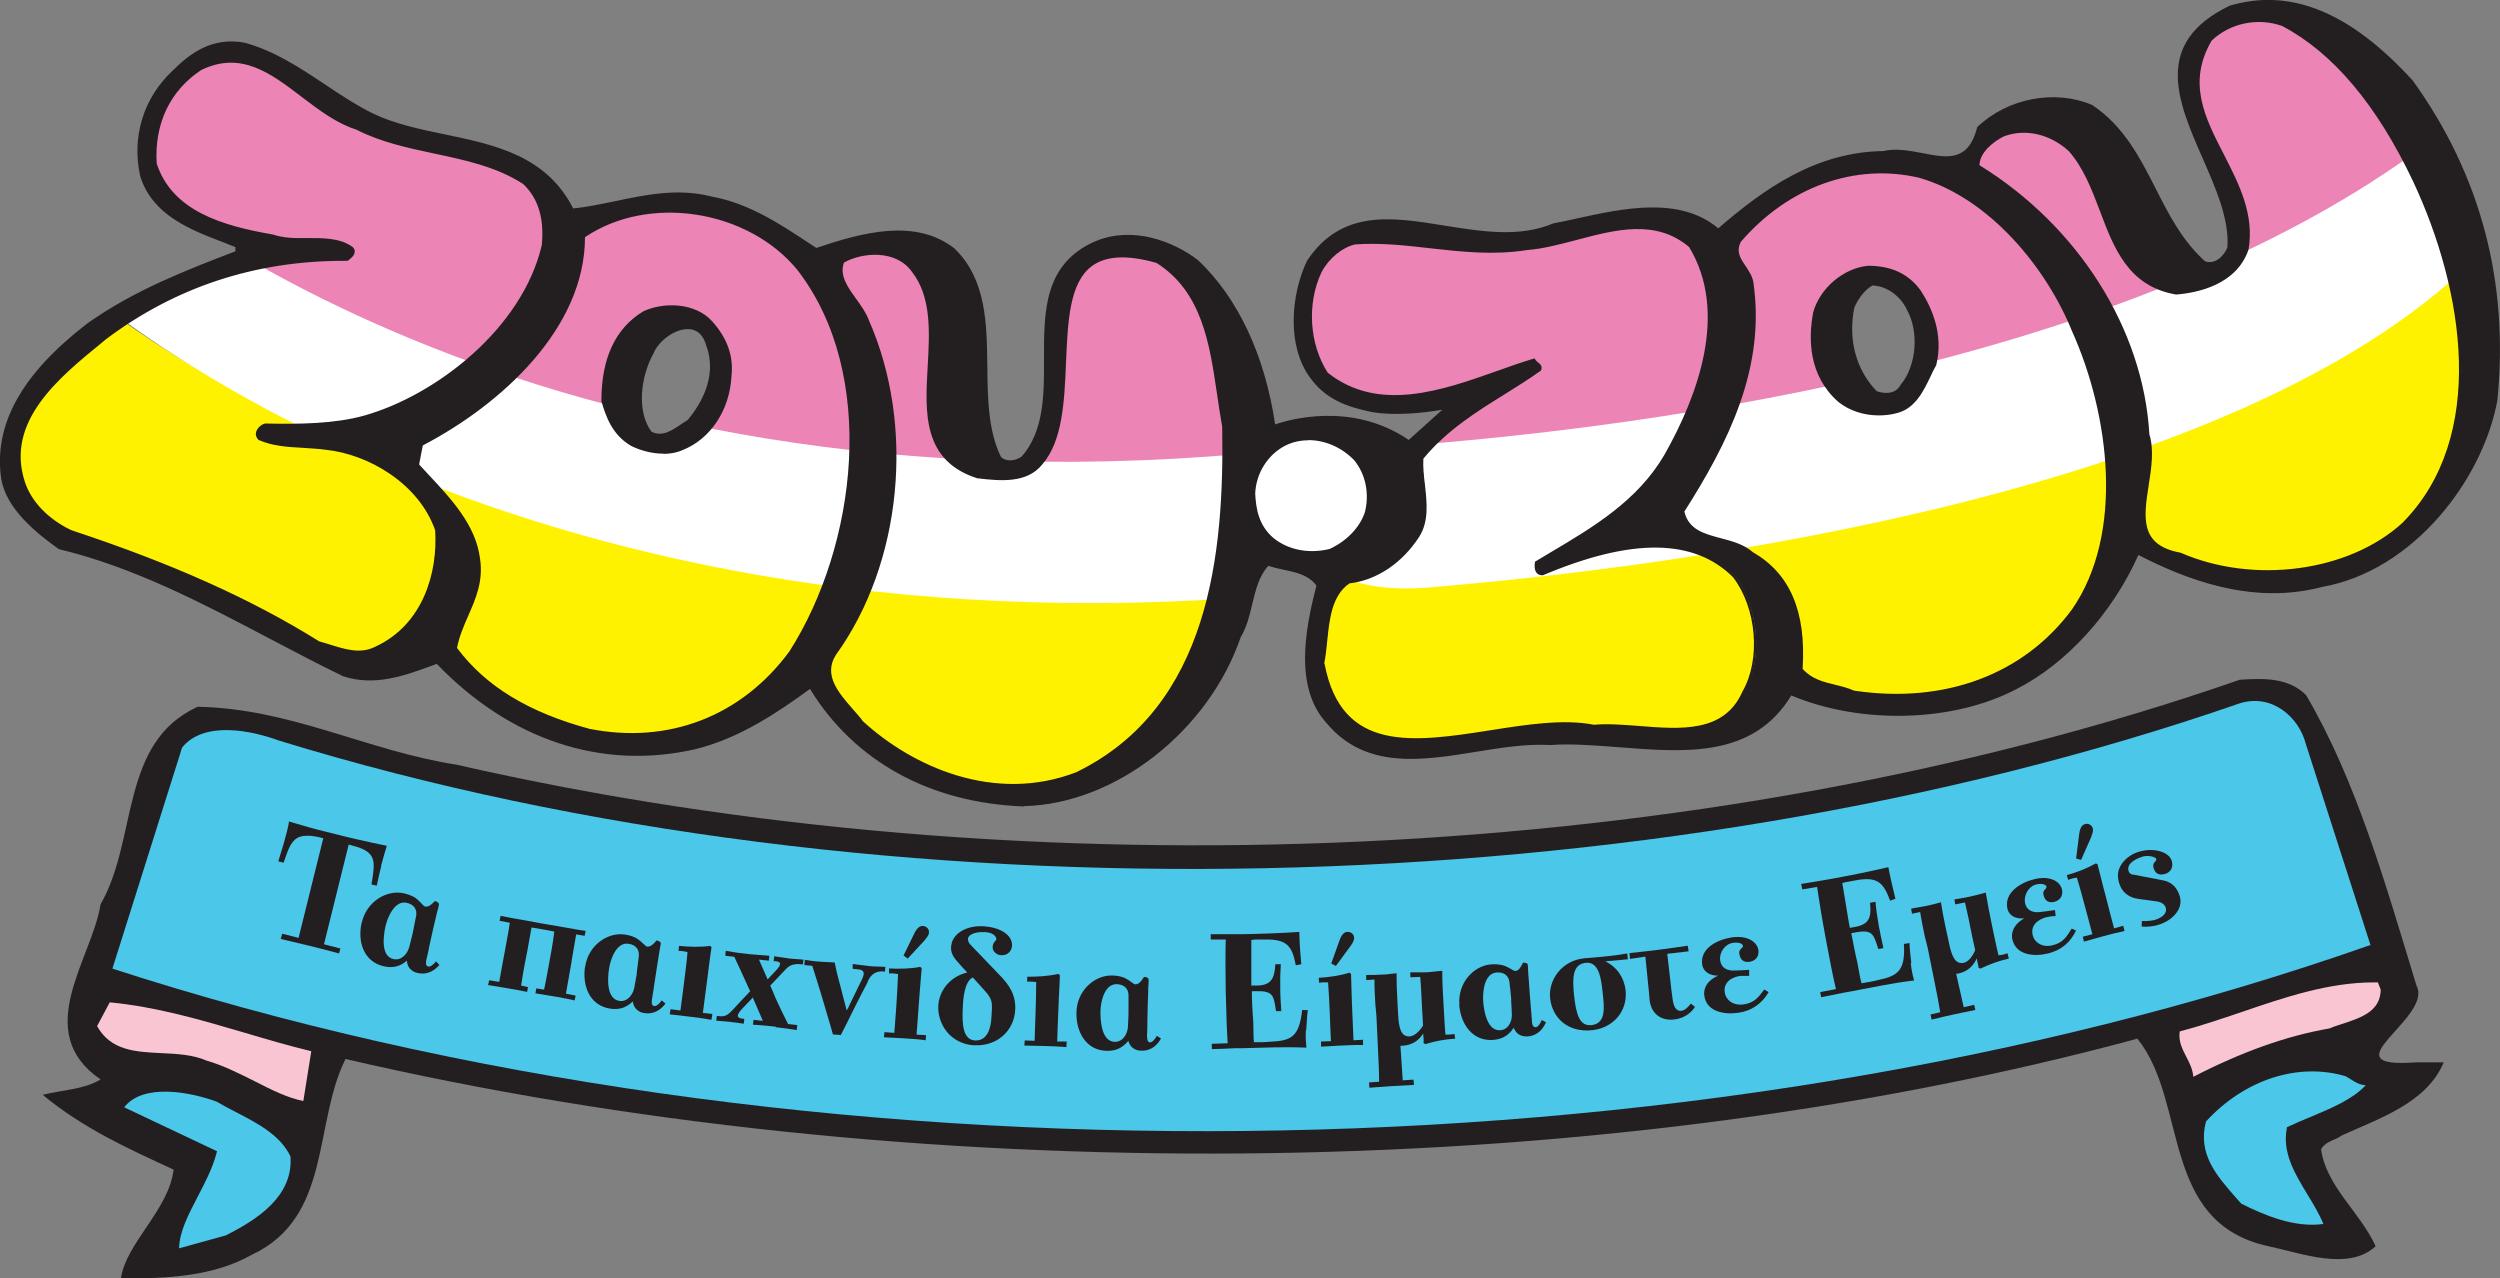 <?xml version="1.0" encoding="UTF-8"?>
<svg id="Layer_2" data-name="Layer 2" xmlns="http://www.w3.org/2000/svg" xmlns:xlink="http://www.w3.org/1999/xlink" viewBox="0 0 141.67 72.45">
  <rect x="0" y="0" width="141.67" height="72.45" fill="#808080" stroke="none"/>
  <defs>
    <style>
      .cls-1 {
        fill: #4ac7e9;
      }

      .cls-2 {
        fill: #fff;
      }

      .cls-3 {
        fill: #f9c5d3;
      }

      .cls-4 {
        fill: #ec84b5;
      }

      .cls-5 {
        clip-path: url(#clippath-1);
      }

      .cls-6 {
        clip-path: url(#clippath);
      }

      .cls-7 {
        fill: none;
      }

      .cls-8 {
        fill: #fff200;
      }

      .cls-9 {
        fill: #231f20;
      }
    </style>
    <clipPath id="clippath">
      <path class="cls-7" d="M129.39,1.42c-1.39-.49-3.01-.18-4.09,.86-2.57,4.36,2.83,7.47,2.07,11.88-.58,1.71-2.38,2.34-4,2.47-4.18-.72-3.74-5.54-6.03-8.1-1.04-.95-2.48-1.35-3.78-.85-.63,.32-1.44,.94-1.44,1.75,5.35,3.29,9.27,8.95,9.63,15.21,.77,2.48-1.89,6.12,1.85,6.79,3.91,1.71,9.4,1.26,12.64-1.71,5.08-5.13,3.28-13.77,.63-19.44-1.58-3.33-3.96-7.02-7.47-8.86h-.01ZM11.36,3.9c-1.85,1.21-2.7,3.2-2.57,5.4,.95,2.88,4.1,3.65,6.66,4.1,1.39,.49,3.24-.18,4.46,.67,.27,.22-.05,.49-.23,.63-5.22-.04-9.77,1.49-13.73,4.46C3.48,21.18,.15,23.75,1.32,27.35c.4,1.26,1.53,2.25,2.7,2.79,4.9,1.62,9.63,3.55,14.04,6.3,1.03,.27,2.16,.85,3.24,.31,2.65-1.21,3.65-4.05,3.46-6.71-.9-2.61-3.69-4.36-6.25-4.63-1.31-.18-2.65-.05-3.78-.54-.32-.27,0-.68,.31-.77,1.8,.05,3.87,.05,5.62-.45,4.32-1.22,9.04-5.13,10.12-9.72,.13-1.35-.09-2.61-1.08-3.55-2.83-1.85-6.52-1.58-9.5-3.11-3.06-.95-5.27-5.13-8.86-3.38h.02Zm97.43,6.08c-3.87-.9-7.61,.68-10.17,3.65-.54,.99,.54,1.53,.67,2.38,.72,4.9-1.48,9.13-3.91,12.96,.4,1.85,2.7,1.31,3.91,2.38,2.43,1.4,2.97,3.91,2.79,6.57,.81,.94,2.02,.86,3.01,1.3,4.82,.72,9.5-.67,12.42-4.63,3.11-4.46,2.07-11.29,0-15.88-1.48-3.69-4.77-7.61-8.73-8.73h.01Zm-75.69,3.42c.04,5.22-4.86,9.54-9.18,11.79l-.23,1.17c1.48,1.62,3.19,3.19,3.46,5.31,.32,2.03-.99,3.33-1.3,5.09,1.89,2.56,4.73,3.87,7.56,4.63,4.54,.9,8.73-.76,11.43-4.41,3.83-5.99,5.09-15.75,.45-21.74-2.88-3.51-8.64-4.27-12.19-1.84Zm53.46,.67c-3.37,.54-6.48-.54-9.72-.31-.81,.18-1.58,.85-1.98,1.62-.85,1.8-.72,4.14,.36,5.81,3.55,2.83,8.14,.32,11.75-.77,.13,.22,.45,.27,.32,.54-2.25,1.58-4.77,2.7-6.66,4.99-.09,1.49,.58,3.11-.23,4.41-.9,1.4-2.29,2.43-3.91,2.61-1.4,.94-1.17,3.01-1.49,4.63,1.44,7.69,10.12,2.52,15.35,3.55,2.83-.27,7.07,1.35,8.5-1.94,1.12-1.94,.76-4.86-.54-6.57-2.92-2.93-7.7-1.49-10.89-.14-.32,0-.36-.36-.32-.63,2.61-1.57,5.62-3.15,7.34-6.07,1.89-3.33,3.69-8.1,1.39-11.88-2.75-2.34-6.26-.09-9.27,.13v.02Zm-38.79,.76c-.45,1.21,.99,2.2,1.4,3.33,2.61,5.9,1.89,13.72-1.85,18.9-.94,1.49,.67,2.75,1.53,3.87,3.24,2.97,7.87,4.59,12.19,2.92,7.47-3.64,8.46-12.01,8.33-19.66-.63-3.38-.59-7.34-3.78-9.36-7.92-2.25-3.56,7.96-6.57,11.43-.85,1.08-2.39,.9-3.6,.77-5.26-1.67-.99-8.24-3.64-11.66-.9-1.3-2.88-1.21-4-.54h-.01Zm25.06,10.35c-1.08,.54-1.71,1.66-1.75,2.79,.04,1.04,.27,1.94,1.08,2.61,.9,.72,2.11,.9,3.24,.63,.9-.4,1.76-1.17,2.07-2.16,.27-1.08,.04-2.21-.63-3.02-1.04-1.08-2.7-1.53-4.01-.85Z"/>
    </clipPath>
    <clipPath id="clippath-1">
      <path class="cls-7" d="M108.78,16.54c.76,1.17,1.21,2.61,.85,4.09-.54,.99-.95,2.43-2.25,2.7-1.12,.27-2.29,.04-3.15-.63-1.44-1.26-1.75-3.1-1.4-5,.36-1.3,1.67-2.43,3.02-2.56,1.17,0,2.2,.36,2.93,1.39h0Zm-68.49,1.72c.77,.85,1.22,1.84,1.08,3.06-.09,1.67-.99,3.42-2.7,4.1-.9,.4-2.07,.18-2.88-.22-.99-.59-1.35-1.53-1.62-2.48,0-1.98,.54-3.92,2.34-5,1.17-.54,2.88-.45,3.78,.54ZM129.39,1.42c-1.39-.49-3.01-.18-4.09,.86-2.57,4.36,2.83,7.47,2.07,11.88-.58,1.71-2.38,2.34-4,2.47-4.18-.72-3.74-5.54-6.03-8.1-1.04-.95-2.48-1.35-3.78-.85-.63,.32-1.44,.94-1.44,1.75,5.35,3.29,9.27,8.95,9.63,15.21,.77,2.48-1.89,6.12,1.85,6.79,3.91,1.71,9.4,1.26,12.64-1.71,5.08-5.13,3.28-13.77,.63-19.44-1.58-3.33-3.96-7.02-7.47-8.86h-.01ZM11.36,3.9c-1.85,1.21-2.7,3.2-2.57,5.4,.95,2.88,4.1,3.65,6.66,4.1,1.39,.49,3.24-.18,4.46,.67,.27,.22-.05,.49-.23,.63-5.22-.04-9.77,1.49-13.73,4.46C3.48,21.18,.15,23.75,1.32,27.35c.4,1.26,1.53,2.25,2.7,2.79,4.9,1.62,9.63,3.55,14.04,6.3,1.03,.27,2.16,.85,3.24,.31,2.65-1.21,3.65-4.05,3.46-6.71-.9-2.61-3.69-4.36-6.25-4.63-1.31-.18-2.65-.05-3.78-.54-.32-.27,0-.68,.31-.77,1.8,.05,3.87,.05,5.62-.45,4.32-1.22,9.04-5.13,10.12-9.72,.13-1.35-.09-2.61-1.08-3.55-2.83-1.85-6.52-1.58-9.5-3.11-3.06-.95-5.27-5.13-8.86-3.38h.02Zm97.43,6.08c-3.87-.9-7.61,.68-10.17,3.65-.54,.99,.54,1.53,.67,2.38,.72,4.9-1.48,9.13-3.91,12.96,.4,1.85,2.7,1.31,3.91,2.38,2.43,1.4,2.97,3.91,2.79,6.57,.81,.94,2.02,.86,3.01,1.3,4.82,.72,9.5-.67,12.42-4.63,3.11-4.46,2.07-11.29,0-15.88-1.48-3.69-4.77-7.61-8.73-8.73h.01Zm-75.69,3.42c.04,5.22-4.86,9.54-9.18,11.79l-.23,1.17c1.48,1.62,3.19,3.19,3.46,5.31,.32,2.03-.99,3.33-1.3,5.09,1.89,2.56,4.73,3.87,7.56,4.63,4.54,.9,8.73-.76,11.43-4.41,3.83-5.99,5.09-15.75,.45-21.74-2.88-3.51-8.64-4.27-12.19-1.84Zm53.46,.67c-3.37,.54-6.48-.54-9.72-.31-.81,.18-1.58,.85-1.98,1.62-.85,1.8-.72,4.14,.36,5.81,3.55,2.83,8.14,.32,11.75-.77,.13,.22,.45,.27,.32,.54-2.25,1.58-4.77,2.7-6.66,4.99-.09,1.49,.58,3.11-.23,4.41-.9,1.4-2.29,2.43-3.91,2.61-1.4,.94-1.17,3.01-1.49,4.63,1.44,7.69,10.12,2.52,15.35,3.55,2.83-.27,7.07,1.35,8.5-1.94,1.12-1.94,.76-4.86-.54-6.57-2.92-2.93-7.7-1.49-10.89-.14-.32,0-.36-.36-.32-.63,2.61-1.57,5.62-3.15,7.34-6.07,1.89-3.33,3.69-8.1,1.39-11.88-2.75-2.34-6.26-.09-9.27,.13v.02Zm-38.79,.76c-.45,1.21,.99,2.2,1.4,3.33,2.61,5.9,1.89,13.72-1.85,18.9-.94,1.49,.67,2.75,1.53,3.87,3.24,2.97,7.87,4.59,12.19,2.92,7.47-3.64,8.46-12.01,8.33-19.66-.63-3.38-.59-7.34-3.78-9.36-7.92-2.25-3.56,7.96-6.57,11.43-.85,1.08-2.39,.9-3.6,.77-5.26-1.67-.99-8.24-3.64-11.66-.9-1.3-2.88-1.21-4-.54h-.01Zm25.06,10.35c-1.08,.54-1.71,1.66-1.75,2.79,.04,1.04,.27,1.94,1.08,2.61,.9,.72,2.11,.9,3.24,.63,.9-.4,1.76-1.17,2.07-2.16,.27-1.08,.04-2.21-.63-3.02-1.04-1.08-2.7-1.53-4.01-.85Z"/>
    </clipPath>
  </defs>
  <g id="Layer_1-2" data-name="Layer 1">
    <g class="cls-6">
      <path class="cls-8" d="M139.94,14.6c-20.4,18.6-69.3,17.7-69.3,17.7C26.84,36.2,4.64,16.4,4.64,16.4L-4.96,27.5s20.1,14.1,60.3,20.4c0,0,71.4,.6,87.9-21.9l-3.3-11.4Z"/>
    </g>
    <g class="cls-5">
      <g>
        <path class="cls-2" d="M139.94-1.26c-22.2,19.2-69.3,19.5-69.3,19.5C26.84,22.14,4.64,.54,4.64,.54l-.7,15.17s22.67,21.19,66.29,18.17c0,0,.89-2.31,2.97-2.4,1.72-.07,2.29,2.17,7.52,1.83,15.08-1.23,45.97-5.41,59.33-18.46l-.1-16.12h0Z"/>
        <path class="cls-4" d="M139.94-9.4C117.74,9.8,70.64,10.1,70.64,10.1,26.84,14,4.64-7.6,4.64-7.6V8S26.84,29.6,70.64,25.7c0,0,1.34-1.79,3.42-1.88,1.72-.07,3.88,1.58,6.66,1.35,15.08-1.23,43.44-5.33,59.22-18.97V-9.4Z"/>
      </g>
    </g>
    <g>
      <g>
        <path class="cls-9" d="M108.78,16.54c.76,1.17,1.21,2.61,.85,4.09-.54,.99-.95,2.43-2.25,2.7-1.12,.27-2.29,.04-3.15-.63-1.44-1.26-1.75-3.1-1.4-5,.36-1.3,1.67-2.43,3.02-2.56,1.17,0,2.2,.36,2.93,1.39h0Zm-2.7-.44c-.5,.27-.86,.81-1.08,1.3-.36,1.8,.05,3.55,1.31,4.86,.49,.18,1.17,.18,1.48-.4,.95-1.12,1.04-3.11,.36-4.32-.36-.81-1.21-1.44-2.07-1.44Z"/>
        <path class="cls-9" d="M106.46,23.54c-.84,0-1.65-.26-2.28-.76-1.7-1.49-1.71-3.58-1.43-5.08,.38-1.37,1.71-2.5,3.1-2.64h0c1.35,0,2.33,.47,3.01,1.43h0c.62,.96,1.28,2.46,.87,4.17v.02c-.11,.19-.21,.39-.31,.61-.43,.9-.91,1.91-2.01,2.14-.31,.08-.63,.11-.95,.11Zm-.6-8.3c-1.29,.13-2.58,1.23-2.93,2.5-.27,1.45-.26,3.48,1.37,4.9,.82,.65,1.96,.87,3.07,.61,1.01-.21,1.46-1.14,1.89-2.04,.1-.21,.2-.41,.3-.6,.4-1.64-.24-3.09-.84-4.01-.63-.91-1.57-1.35-2.85-1.35h-.01Zm1.03,7.2c-.21,0-.42-.04-.61-.11l-.03-.02c-1.24-1.28-1.71-3.04-1.33-4.94,.17-.39,.54-1.05,1.13-1.37h.04c.86-.01,1.77,.62,2.15,1.48,.72,1.29,.55,3.32-.37,4.42-.21,.4-.59,.54-.98,.54Zm-.53-.27c.47,.17,1.07,.16,1.35-.37,.89-1.06,1.05-2.99,.36-4.23-.36-.8-1.18-1.38-1.97-1.39-.53,.3-.87,.91-1.02,1.25-.36,1.82,.09,3.51,1.27,4.74h.01Z"/>
      </g>
      <g>
        <path class="cls-9" d="M40.29,18.26c.77,.85,1.22,1.84,1.08,3.06-.09,1.67-.99,3.42-2.7,4.1-.9,.4-2.07,.18-2.88-.22-.99-.59-1.35-1.53-1.62-2.48,0-1.98,.54-3.92,2.34-5,1.17-.54,2.88-.45,3.78,.54Zm-3.33,1.75c-.67,1.21-1.04,3.29-.09,4.55,.81,.4,1.48-.27,2.16-.67,.99-1.17,1.66-2.75,1.08-4.32-.49-1.85-2.65-.77-3.15,.45h0Z"/>
        <path class="cls-9" d="M37.6,25.71c-.68,0-1.36-.2-1.85-.45-1.05-.62-1.41-1.63-1.67-2.53v-.02c0-2.42,.8-4.12,2.38-5.07,1.18-.55,2.95-.48,3.89,.56h0c.87,.97,1.23,1.99,1.1,3.13-.1,1.91-1.19,3.55-2.76,4.17-.35,.16-.73,.22-1.11,.22h.02Zm-3.34-3.03c.25,.86,.6,1.83,1.58,2.41,.71,.36,1.88,.63,2.8,.22,1.83-.72,2.57-2.62,2.65-4.02,.12-1.09-.22-2.07-1.06-2.99h0c-.89-.98-2.57-1.03-3.67-.52-1.51,.91-2.29,2.56-2.29,4.9h-.01Zm3.12,2.07c-.18,0-.36-.04-.54-.13l-.03-.03c-.93-1.24-.65-3.31,.08-4.64,.33-.8,1.31-1.49,2.11-1.49h.08c.55,.03,.96,.41,1.13,1.05,.7,1.87-.39,3.56-1.1,4.4l-.02,.02c-.12,.08-.25,.16-.38,.24-.4,.27-.84,.57-1.33,.57h0Zm-.45-.28c.6,.29,1.12-.06,1.67-.43,.12-.08,.25-.17,.37-.24,.68-.81,1.72-2.43,1.05-4.22-.16-.58-.49-.9-.97-.93h-.08c-.73,0-1.63,.64-1.94,1.38h0c-.71,1.28-.98,3.26-.11,4.44h.01Z"/>
      </g>
      <g>
        <path class="cls-9" d="M79.83,25.07l2.18-1.97c-2.95,.55-4.46,.15-4.46,.15-1.21-.27-2.39-.68-3.24-1.84-1.35-1.8-1.08-4.68-.18-6.57,3.28-4.9,9.27-.09,13.9-2.07,2.84-.54,6.8-1.89,9.31,.32,2.75-2.38,5.67-4.37,9.36-4.41,2.07-.5,4.59,1.71,5.4-1.39,1.67-1.58,4.27-2.12,6.39-1.21,3.29,2.2,3.51,6.3,6.39,8.86,.67,.23,1.22-.36,1.4-.85,.36-4.54-6.57-10.44,.09-13.63,4.1-1.21,7.51,1.21,10.26,4.23,3.69,5.13,5.45,11.25,4.77,18.05-.86,4.68-4.95,9.63-9.86,10.49-3.74,.99-7.38-.27-10.44-1.85-1.35,3.06-3.83,6.08-6.93,7.65-3.69,1.94-8.96,1.94-12.74,.31-2.88,4.86-8.96,2.52-13.63,2.84-4.14-.27-9.4,2.61-12.6-1.21-1.85-2.03-1.17-5.36-.54-7.74-.63-.95-1.89-.86-2.83-1.21-1.04,1.08-.86,2.83-1.62,4.09-1.71,5-6.75,9.41-12.19,9.54-4.91-.18-9.45-2.29-12.11-6.7-2.02,1.49-4.14,2.88-6.57,3.46-5.53,1.26-10.71-.81-14.58-4.86-1.62,.59-3.42,1.35-5.31,.72-5.26-2.56-10.31-5.8-16.07-7.2-1.35-.95-2.97-2.3-3.24-3.91-.54-3.65,1.98-6.53,4.86-8.73,2.61-1.84,5.49-2.97,8.42-4.09v-.36c-2.03-.81-4.64-1.53-5.4-3.96-.49-2.16,.18-4.41,1.85-5.94,1.08-1.08,2.29-1.85,3.96-1.53,2.7,.72,4.77,2.79,7.25,4,3.78,1.8,9.09,.9,11.34,5.4,2.48-.22,5.13-1.4,7.88-.68,2.25,.4,4.1,1.71,5.94,2.93,2.38-.81,5.53-1.75,7.78,0,3.11,3.01,.86,8.24,2.61,11.79,.32,.36,.95,.27,1.31,0,3.01-3.42-.95-9.99,4.18-12.19,1.98-.81,4.18-.09,5.72,1.08,2.61,2.48,3.85,5.98,4.35,9.36,0,0,4.04-1.64,7.65,.88v-.05ZM129.39,1.42c-1.39-.49-3.01-.18-4.09,.86-2.57,4.36,2.83,7.47,2.07,11.88-.58,1.71-2.38,2.34-4,2.47-4.18-.72-3.74-5.54-6.03-8.1-1.04-.95-2.48-1.35-3.78-.85-.63,.32-1.44,.94-1.44,1.75,5.35,3.29,9.27,8.95,9.63,15.21,.77,2.48-1.89,6.12,1.85,6.79,3.91,1.71,9.4,1.26,12.64-1.71,5.08-5.13,3.28-13.77,.63-19.44-1.58-3.33-3.96-7.02-7.47-8.86h-.01ZM11.36,3.9c-1.85,1.21-2.7,3.2-2.57,5.4,.95,2.88,4.1,3.65,6.66,4.1,1.39,.49,3.24-.18,4.46,.67,.27,.22-.05,.49-.23,.63-5.22-.04-9.77,1.49-13.73,4.46C3.48,21.18,.15,23.75,1.32,27.35c.4,1.26,1.53,2.25,2.7,2.79,4.9,1.62,9.63,3.55,14.04,6.3,1.03,.27,2.16,.85,3.24,.31,2.65-1.21,3.65-4.05,3.46-6.71-.9-2.61-3.69-4.36-6.25-4.63-1.31-.18-2.65-.05-3.78-.54-.32-.27,0-.68,.31-.77,1.8,.05,3.87,.05,5.62-.45,4.32-1.22,9.04-5.13,10.12-9.72,.13-1.35-.09-2.61-1.08-3.55-2.83-1.85-6.52-1.58-9.5-3.11-3.06-.95-5.27-5.13-8.86-3.38h.02Zm97.43,6.08c-3.87-.9-7.61,.68-10.17,3.65-.54,.99,.54,1.53,.67,2.38,.72,4.9-1.48,9.13-3.91,12.96,.4,1.85,2.7,1.31,3.91,2.38,2.43,1.4,2.97,3.91,2.79,6.57,.81,.94,2.02,.86,3.01,1.3,4.82,.72,9.5-.67,12.42-4.63,3.11-4.46,2.07-11.29,0-15.88-1.48-3.69-4.77-7.61-8.73-8.73h.01Zm-75.69,3.42c.04,5.22-4.86,9.54-9.18,11.79l-.23,1.17c1.48,1.62,3.19,3.19,3.46,5.31,.32,2.03-.99,3.33-1.3,5.09,1.89,2.56,4.73,3.87,7.56,4.63,4.54,.9,8.73-.76,11.43-4.41,3.83-5.99,5.09-15.75,.45-21.74-2.88-3.51-8.64-4.27-12.19-1.84Zm53.46,.67c-3.37,.54-6.48-.54-9.72-.31-.81,.18-1.58,.85-1.98,1.62-.85,1.8-.72,4.14,.36,5.81,3.55,2.83,8.14,.32,11.75-.77,.13,.22,.45,.27,.32,.54-2.25,1.58-4.77,2.7-6.66,4.99-.09,1.49,.58,3.11-.23,4.41-.9,1.4-2.29,2.43-3.91,2.61-1.4,.94-1.17,3.01-1.49,4.63,1.44,7.69,10.12,2.52,15.35,3.55,2.83-.27,7.07,1.35,8.5-1.94,1.12-1.94,.76-4.86-.54-6.57-2.92-2.93-7.7-1.49-10.89-.14-.32,0-.36-.36-.32-.63,2.61-1.57,5.62-3.15,7.34-6.07,1.89-3.33,3.69-8.1,1.39-11.88-2.75-2.34-6.26-.09-9.27,.13v.02Zm-38.79,.76c-.45,1.21,.99,2.2,1.4,3.33,2.61,5.9,1.89,13.72-1.85,18.9-.94,1.49,.67,2.75,1.53,3.87,3.24,2.97,7.87,4.59,12.19,2.92,7.47-3.64,8.46-12.01,8.33-19.66-.63-3.38-.59-7.34-3.78-9.36-7.92-2.25-3.56,7.96-6.57,11.43-.85,1.08-2.39,.9-3.6,.77-5.26-1.67-.99-8.24-3.64-11.66-.9-1.3-2.88-1.21-4-.54h-.01Zm25.06,10.35c-1.08,.54-1.71,1.66-1.75,2.79,.04,1.04,.27,1.94,1.08,2.61,.9,.72,2.11,.9,3.24,.63,.9-.4,1.76-1.17,2.07-2.16,.27-1.08,.04-2.21-.63-3.02-1.04-1.08-2.7-1.53-4.01-.85Z"/>
        <path class="cls-9" d="M58.03,45.7c-5.32-.19-9.62-2.56-12.13-6.66-1.84,1.34-4.01,2.81-6.52,3.42-5.28,1.2-10.47-.52-14.63-4.84l-.3,.11c-1.51,.56-3.23,1.18-5.01,.59-1.4-.68-2.79-1.41-4.14-2.12-3.78-1.99-7.69-4.05-11.92-5.07h-.03c-1.27-.9-2.99-2.28-3.28-3.99-.45-3.06,1.15-5.95,4.89-8.82,2.66-1.88,5.57-3,8.38-4.08v-.24c-.22-.08-.44-.17-.66-.26-1.9-.72-4.04-1.55-4.73-3.74-.51-2.24,.19-4.49,1.87-6.03,.91-.91,2.19-1.9,4.04-1.55,1.67,.45,3.12,1.41,4.52,2.34,.88,.59,1.8,1.2,2.75,1.67,1.25,.6,2.7,.9,4.1,1.19,2.82,.59,5.73,1.2,7.25,4.19,.77-.07,1.55-.24,2.38-.41,1.76-.37,3.59-.75,5.47-.26,2.1,.38,3.86,1.54,5.56,2.67l.37,.24c2.64-.89,5.62-1.69,7.83,.03,1.81,1.76,1.83,4.26,1.86,6.69,.02,1.78,.04,3.62,.77,5.12,.28,.3,.84,.23,1.18-.02,1.27-1.45,1.27-3.53,1.26-5.55,0-2.65-.02-5.39,2.94-6.66,2.1-.86,4.38,0,5.8,1.09,2.26,2.15,3.77,5.36,4.36,9.3,.66-.23,4.3-1.35,7.57,.88l1.9-1.71c-2.73,.46-4.12,.11-4.18,.09-1.19-.26-2.41-.67-3.29-1.88-1.35-1.8-1.12-4.71-.19-6.66,1.96-2.93,4.81-2.47,7.82-1.98,2.08,.33,4.23,.68,6.13-.13,.44-.08,.88-.18,1.34-.28,2.6-.57,5.83-1.28,8.01,.56,2.6-2.25,5.54-4.33,9.36-4.38,.71-.17,1.48-.02,2.23,.12,1.38,.27,2.58,.5,3.08-1.45v-.03l.03-.02c1.71-1.62,4.38-2.13,6.49-1.23,1.81,1.21,2.71,3,3.59,4.72,.74,1.46,1.51,2.98,2.81,4.14,.62,.2,1.1-.37,1.26-.79,.12-1.57-.65-3.34-1.4-5.05-1.41-3.21-2.86-6.54,1.54-8.65,3.45-1.02,6.83,.37,10.37,4.25,3.85,5.35,5.46,11.44,4.79,18.12-.82,4.49-4.76,9.66-9.93,10.57-4.03,1.07-7.86-.5-10.41-1.81-1.49,3.32-4.07,6.16-6.93,7.61-3.57,1.87-8.79,2.01-12.74,.35-2.15,3.54-5.99,3.23-9.7,2.94-1.34-.1-2.72-.22-3.96-.13-1.32-.08-2.77,.15-4.18,.38-3.09,.5-6.29,1.02-8.5-1.63-1.8-1.97-1.25-5.19-.57-7.78-.42-.6-1.14-.75-1.83-.9-.3-.06-.61-.13-.89-.23-.54,.59-.72,1.36-.92,2.18-.15,.64-.31,1.3-.65,1.86-1.82,5.33-7.1,9.46-12.27,9.58v.02Zm-12.09-6.92l.05,.08c2.47,4.1,6.74,6.47,12.03,6.66,5.09-.12,10.3-4.2,12.11-9.48,.33-.55,.49-1.2,.64-1.82,.2-.82,.4-1.68,1-2.3l.04-.04,.06,.02c.28,.11,.59,.17,.92,.24,.74,.16,1.5,.32,1.96,1.01l.02,.03v.04c-.69,2.56-1.24,5.74,.51,7.66,2.15,2.57,5.3,2.06,8.33,1.57,1.42-.23,2.88-.47,4.21-.38,1.25-.09,2.64,.02,3.98,.13,3.68,.29,7.49,.59,9.57-2.92l.04-.07,.07,.03c3.91,1.68,9.11,1.55,12.66-.31,2.85-1.45,5.42-4.29,6.89-7.61l.04-.09,.08,.04c4.02,2.07,7.32,2.65,10.38,1.84,5.1-.89,8.98-5.99,9.79-10.42,.66-6.62-.94-12.67-4.76-17.98-3.48-3.82-6.8-5.19-10.16-4.2-4.23,2.03-2.88,5.13-1.44,8.41,.76,1.74,1.54,3.53,1.42,5.15v.02c-.18,.49-.75,1.17-1.51,.91l-.03-.02c-1.34-1.19-2.12-2.73-2.87-4.21-.9-1.79-1.76-3.47-3.51-4.65-2.02-.86-4.59-.37-6.26,1.19-.56,2.09-1.88,1.83-3.29,1.56-.73-.14-1.48-.29-2.17-.12-3.81,.05-6.73,2.14-9.32,4.39l-.06,.05-.06-.05c-2.11-1.85-5.33-1.14-7.91-.58-.47,.1-.91,.2-1.33,.28-1.93,.83-4.1,.48-6.21,.14-2.96-.48-5.75-.93-7.64,1.9-.9,1.89-1.13,4.72,.18,6.47,.84,1.16,2.03,1.55,3.19,1.81,.02,0,1.53,.38,4.42-.15l.31-.06-2.47,2.23-.06-.04c-3.52-2.46-7.52-.88-7.56-.87l-.11,.04-.02-.11c-.58-3.95-2.07-7.17-4.32-9.3-1.38-1.06-3.58-1.89-5.62-1.06-2.85,1.22-2.84,3.78-2.83,6.49,0,2.05,0,4.17-1.32,5.68-.42,.32-1.1,.39-1.44,0v-.02c-.77-1.54-.79-3.41-.81-5.21-.02-2.39-.05-4.85-1.8-6.55-2.14-1.67-5.09-.86-7.69,.02h-.04l-.44-.28c-1.69-1.12-3.43-2.27-5.5-2.64-1.85-.49-3.65-.11-5.39,.26-.85,.18-1.65,.35-2.46,.42h-.06l-.03-.05c-1.48-2.96-4.37-3.57-7.16-4.15-1.41-.3-2.87-.6-4.14-1.21-.97-.47-1.89-1.09-2.77-1.68-1.39-.92-2.82-1.88-4.46-2.32-1.76-.33-3,.63-3.87,1.51-1.64,1.5-2.32,3.69-1.82,5.86,.66,2.1,2.77,2.91,4.62,3.62,.25,.09,.49,.19,.72,.28l.06,.02v.48l-.06,.02c-2.82,1.09-5.74,2.21-8.4,4.08C1.38,21.29-.2,24.12,.24,27.11c.27,1.63,1.95,2.97,3.19,3.84,4.25,1.03,8.16,3.09,11.95,5.09,1.35,.71,2.74,1.44,4.12,2.12,1.71,.57,3.4-.05,4.88-.59l.41-.15,.04,.04c4.12,4.31,9.26,6.03,14.5,4.84,2.52-.61,4.7-2.1,6.54-3.45l.08-.06h0Zm11.49,5.82c-2.99,0-6.09-1.25-8.65-3.61-.17-.22-.36-.44-.55-.66-.84-.97-1.79-2.06-.99-3.32,3.71-5.14,4.47-12.88,1.84-18.82-.14-.39-.42-.78-.68-1.15-.5-.7-1.02-1.42-.71-2.25v-.03l.04-.02c1.11-.67,3.16-.84,4.12,.57,1.14,1.46,1.02,3.49,.91,5.46-.15,2.68-.29,5.22,2.69,6.16h.03c1.18,.13,2.66,.29,3.48-.74,1.11-1.28,1.2-3.51,1.29-5.67,.1-2.37,.2-4.62,1.57-5.61,.85-.61,2.09-.67,3.8-.19h.02c2.66,1.7,3.1,4.7,3.53,7.6,.09,.61,.18,1.24,.29,1.83,.13,7.24-.71,16.02-8.38,19.76-1.16,.45-2.39,.67-3.64,.67v.02Zm-9.61-29.71c-.25,.73,.21,1.37,.7,2.05,.27,.38,.56,.77,.71,1.19,2.65,5.99,1.89,13.79-1.86,18.98-.73,1.14,.14,2.14,.98,3.1,.2,.23,.39,.44,.55,.66,2.8,2.57,7.45,4.68,12.09,2.89,7.57-3.69,8.39-12.4,8.27-19.58-.11-.59-.2-1.22-.29-1.83-.42-2.86-.85-5.81-3.43-7.45-1.65-.47-2.84-.41-3.64,.16-1.3,.94-1.39,3.14-1.49,5.47-.09,2.19-.19,4.45-1.34,5.78-.87,1.1-2.4,.94-3.63,.8h-.04c-3.13-.99-2.98-3.72-2.83-6.35,.11-1.93,.22-3.93-.88-5.34-.89-1.29-2.83-1.13-3.86-.54h0Zm32.49,27.11c-2.62,0-4.77-.88-5.43-4.38v-.04c.08-.41,.12-.85,.17-1.28,.14-1.32,.28-2.68,1.35-3.41l.04-.02c1.5-.17,2.9-1.11,3.85-2.57,.52-.83,.41-1.79,.3-2.8-.06-.52-.12-1.05-.09-1.56v-.03l.02-.02c1.36-1.65,3.07-2.71,4.72-3.74,.64-.4,1.31-.81,1.94-1.25,.04-.09,0-.13-.12-.22-.05-.04-.11-.09-.16-.16-.62,.19-1.27,.42-1.95,.66-3.21,1.14-6.86,2.43-9.82,.07l-.02-.02c-1.09-1.69-1.24-4.05-.37-5.89,.44-.84,1.25-1.49,2.04-1.67,1.46-.1,2.91,.06,4.3,.21,1.75,.19,3.56,.4,5.42,.1h0c.9-.07,1.83-.31,2.81-.57,2.25-.59,4.57-1.21,6.52,.46l.02,.02c2.31,3.8,.51,8.61-1.39,11.97-1.55,2.65-4.1,4.16-6.57,5.63-.26,.15-.51,.31-.77,.46-.02,.15,0,.33,.07,.42,.04,.04,.08,.06,.14,.07,5.12-2.16,8.7-2.11,10.97,.16,1.39,1.82,1.64,4.81,.55,6.68-1.06,2.43-3.58,2.23-6.02,2.04-.92-.07-1.78-.14-2.56-.06h-.02c-1.68-.33-3.78,0-5.8,.31-1.42,.22-2.87,.45-4.19,.45l.05-.02Zm-5.25-4.39c.96,5.08,5.06,4.45,9.41,3.77,2.03-.32,4.14-.65,5.85-.31,.79-.07,1.66,0,2.58,.07,2.37,.19,4.82,.38,5.84-1.95,1.05-1.82,.81-4.72-.53-6.48-2.21-2.2-5.74-2.24-10.78-.11h-.04c-.12,0-.22-.04-.3-.12-.16-.18-.13-.49-.11-.61v-.04l.04-.02c.26-.16,.53-.32,.8-.48,2.45-1.45,4.98-2.95,6.5-5.56,1.88-3.32,3.65-8.05,1.4-11.77-1.88-1.59-4.15-.99-6.35-.41-.95,.25-1.92,.51-2.84,.58-1.88,.3-3.7,.1-5.47-.1-1.39-.16-2.83-.32-4.26-.22-.73,.16-1.49,.78-1.91,1.57-.84,1.78-.7,4.07,.35,5.7,2.88,2.28,6.47,1.01,9.63-.11,.71-.25,1.37-.49,2.02-.68l.07-.02,.04,.06c.04,.07,.1,.12,.16,.17,.12,.09,.27,.22,.16,.46v.02h-.03c-.64,.46-1.32,.88-1.97,1.29-1.63,1.01-3.32,2.06-4.66,3.68-.03,.49,.03,1,.09,1.5,.11,1,.23,2.04-.32,2.92-.97,1.5-2.41,2.47-3.96,2.65-.99,.68-1.13,2-1.26,3.27-.04,.43-.09,.87-.17,1.28h.02Zm-39.25,4.11c-.8,0-1.61-.08-2.44-.25-3.51-.94-5.99-2.47-7.62-4.67l-.02-.03v-.04c.13-.68,.4-1.29,.66-1.89,.43-1,.84-1.94,.65-3.17-.23-1.83-1.59-3.28-2.9-4.68-.18-.2-.37-.39-.54-.59l-.03-.03v-.04l.24-1.21,.04-.02c4.44-2.31,9.18-6.6,9.13-11.71v-.05l.04-.03c3.68-2.52,9.44-1.65,12.32,1.86,4.64,5.99,3.41,15.8-.44,21.84-2.26,3.05-5.49,4.69-9.08,4.69v.02Zm-9.9-4.99c1.6,2.15,4.05,3.64,7.49,4.57,4.48,.89,8.62-.71,11.33-4.38,3.82-5.98,5.04-15.71,.45-21.63-2.81-3.42-8.42-4.29-12.03-1.85,0,5.15-4.72,9.47-9.19,11.8l-.21,1.08c.17,.18,.34,.37,.51,.55,1.33,1.42,2.7,2.89,2.94,4.77,.2,1.28-.24,2.29-.67,3.26-.25,.58-.51,1.17-.63,1.81v.02Zm81.56,2.77c-.79,0-1.59-.06-2.42-.18h-.02c-.33-.16-.7-.25-1.06-.34-.71-.17-1.44-.36-1.99-1l-.02-.03v-.04c.22-3.18-.68-5.3-2.74-6.49-.48-.43-1.13-.6-1.75-.76-.96-.25-1.95-.52-2.2-1.68v-.07c2.46-3.85,4.62-8.08,3.91-12.9-.05-.3-.23-.57-.4-.83-.31-.46-.63-.94-.26-1.61,2.74-3.18,6.58-4.55,10.27-3.69h0c4.1,1.17,7.37,5.25,8.79,8.79,2.17,4.82,3.02,11.63,0,15.97-2.33,3.15-5.92,4.86-10.09,4.86h-.02Zm-2.38-.36c5.11,.76,9.6-.92,12.32-4.6,2.98-4.28,2.15-11.02,0-15.79-1.41-3.5-4.63-7.53-8.67-8.68-3.62-.84-7.39,.51-10.08,3.62-.3,.55-.04,.95,.27,1.4,.18,.28,.38,.57,.43,.91,.71,4.87-1.45,9.12-3.91,12.99,.24,1.03,1.13,1.26,2.07,1.51,.65,.17,1.31,.35,1.81,.79,2.11,1.21,3.03,3.37,2.82,6.61,.51,.58,1.17,.74,1.87,.91,.36,.09,.73,.18,1.08,.34h0Zm-84.78-2.09c-.56,0-1.11-.18-1.65-.35-.22-.07-.43-.14-.64-.19h-.03c-3.87-2.42-8.33-4.42-14.02-6.3-1.36-.62-2.39-1.69-2.76-2.85-1.15-3.54,1.95-6.06,4.43-8.08l.24-.2c3.96-2.97,8.53-4.48,13.57-4.48h.18c.22-.17,.27-.28,.27-.34,0-.02,0-.07-.07-.13-.66-.46-1.51-.46-2.42-.45-.69,0-1.39,.01-2.01-.21-2.94-.52-5.8-1.38-6.72-4.15v-.02c-.15-2.33,.78-4.28,2.6-5.48h.01c2.36-1.16,4.16,.22,5.9,1.54,.96,.73,1.95,1.49,3.03,1.82,1.37,.7,2.91,1.03,4.39,1.35,1.76,.38,3.58,.76,5.13,1.77,.92,.87,1.28,2.06,1.12,3.64-1.13,4.82-6.1,8.65-10.19,9.8-1.7,.48-3.71,.5-5.64,.45-.17,.05-.33,.21-.36,.36-.02,.09,0,.17,.08,.24,.74,.32,1.56,.37,2.44,.42,.43,.02,.87,.05,1.31,.11,2.43,.26,5.38,1.95,6.33,4.69v.02c.17,2.43-.67,5.49-3.51,6.79-.33,.17-.67,.23-1,.23h0Zm-2.24-.71c.21,.06,.43,.12,.64,.19,.84,.26,1.7,.54,2.53,.13,2.76-1.26,3.57-4.24,3.42-6.61-.93-2.67-3.81-4.31-6.18-4.56-.43-.06-.87-.08-1.29-.11-.9-.05-1.74-.1-2.51-.44h-.02c-.13-.13-.19-.28-.15-.44,.05-.22,.26-.43,.5-.5h.03c1.92,.04,3.92,.02,5.6-.45,4.04-1.14,8.95-4.91,10.06-9.65,.15-1.51-.19-2.65-1.05-3.47-1.5-.98-3.31-1.36-5.05-1.73-1.5-.32-3.04-.65-4.42-1.36-1.09-.34-2.1-1.1-3.07-1.84-1.77-1.35-3.45-2.63-5.71-1.53-1.76,1.16-2.66,3.04-2.52,5.3,.88,2.68,3.69,3.52,6.59,4.02,.6,.21,1.29,.21,1.96,.2,.89,0,1.82-.01,2.53,.49,.1,.08,.15,.17,.14,.28,0,.21-.21,.38-.37,.5l-.02,.02h-.24c-5.01,0-9.53,1.49-13.46,4.44l-.24,.2c-2.44,1.99-5.48,4.47-4.36,7.89,.36,1.11,1.35,2.14,2.65,2.74,5.69,1.88,10.16,3.88,14.04,6.3h-.03Zm110.43-3.84c-1.71,0-3.43-.33-4.98-1-2.48-.45-2.22-2.18-1.94-4.01,.15-.97,.3-1.98,.04-2.84-.34-5.94-4.02-11.74-9.59-15.16l-.04-.03v-.05c0-1.01,1.14-1.66,1.49-1.83,1.28-.49,2.76-.15,3.88,.87,.86,.96,1.34,2.23,1.81,3.46,.81,2.14,1.58,4.16,4.17,4.62,1.2-.1,3.28-.55,3.92-2.41,.33-1.91-.54-3.6-1.38-5.24-1.05-2.06-2.14-4.18-.69-6.66v-.02c1.11-1.05,2.75-1.39,4.2-.88h0c2.91,1.54,5.44,4.53,7.51,8.91,2.9,6.2,4.26,14.59-.65,19.54-1.94,1.78-4.84,2.73-7.76,2.73h0Zm-16.33-23.14c5.6,3.45,9.29,9.29,9.63,15.25,.27,.87,.12,1.9-.04,2.9-.28,1.82-.52,3.39,1.81,3.81,4.15,1.81,9.54,1.08,12.57-1.69,4.84-4.88,3.49-13.19,.61-19.34-2.05-4.34-4.55-7.31-7.43-8.82-1.38-.49-2.95-.16-3.99,.83-1.4,2.39-.38,4.37,.7,6.47,.85,1.66,1.73,3.38,1.39,5.37-.67,1.98-2.85,2.45-4.09,2.55h-.02c-2.7-.46-3.52-2.63-4.31-4.73-.46-1.21-.94-2.47-1.77-3.4-1.06-.97-2.47-1.29-3.68-.83-.65,.33-1.35,.92-1.38,1.62h0Zm-37.82,22.05c-.86,0-1.66-.26-2.29-.77-.91-.76-1.07-1.78-1.11-2.68,.05-1.22,.76-2.35,1.8-2.87,1.27-.66,3-.29,4.11,.87,.69,.83,.93,1.98,.65,3.1-.29,.93-1.09,1.75-2.12,2.22-.35,.08-.71,.13-1.05,.13h.01Zm-.21-6.46c-.46,0-.9,.1-1.3,.3h0c-.99,.5-1.66,1.56-1.71,2.71,.04,.85,.19,1.82,1.05,2.54,.84,.67,1.99,.89,3.16,.61,.97-.44,1.73-1.23,2.01-2.1,.26-1.06,.03-2.15-.61-2.93-.71-.74-1.67-1.14-2.59-1.14h-.01Z"/>
      </g>
    </g>
    <g>
      <g>
        <path class="cls-9" d="M130.67,39.37c2.89,4.92,4.53,10.8,6.27,16.49,.96,1.83-5.21,4.73,0,4.34h1.54c-.96,2.31-3.67,3.18-5.79,4.15-.38,.29-.87,.29-1.16,.77,.29,2.12,2.22,3.57,3.09,5.5-1.54,1.44-4.24,.38-6.08,0-6.17-1.35-4.53-8.2-7.42-11.76-31.34,8.48-70.01,8.48-101.54,1.15-1.83,3.66-.77,8.97-5.3,11.09-2.22,1.25-4.82,1.35-7.43,1.35,.29-2.02,2.7-3.86,2.99-6.17-2.51-1.16-5.11-2.32-7.42-4.24,1.16-.29,2.31-.29,3.28-.87-3.95-2.7-.48-6.84,0-9.93,2.12-3.67,1.06-9.16,5.5-11.19,5.3,.1,9.64,2.51,14.66,3.28,32.5,7.43,70.59,5.79,101.06-4.81,1.45-.1,2.79-.1,3.76,.87v-.02Z"/>
        <path class="cls-1" d="M130.67,42.17l3.66,11.38c-38.67,13.59-88.72,14.07-127.96,1.34l3.95-12.53c1.25-1.54,3.95-.96,5.5-.39,34.23,10.52,77.72,9.46,111.09-2.11,1.83-.58,3.37,.77,3.76,2.31Z"/>
        <g>
          <path class="cls-3" d="M135.01,56.06c0,1.64-1.83,1.83-2.99,2.31-2.8,.48-5.4,1.54-7.81,2.8,0-1.06-.96-1.64-.77-2.8,3.76-.96,7.42-2.89,11.38-2.79l.19,.48Z"/>
          <path class="cls-9" d="M124.12,61.32v-.15c0-.46-.19-.82-.39-1.2-.24-.47-.49-.95-.38-1.61v-.06h.07c1.2-.32,2.41-.73,3.59-1.13,2.51-.86,5.12-1.74,7.81-1.67h.06l.22,.57c0,1.38-1.22,1.78-2.3,2.13-.27,.09-.52,.17-.75,.26-2.46,.43-5.01,1.34-7.8,2.79l-.13,.07Zm-.6-2.88c-.08,.57,.14,.99,.37,1.44,.18,.35,.37,.71,.4,1.14,2.76-1.42,5.29-2.32,7.71-2.74,.21-.09,.47-.18,.74-.26,1.06-.35,2.16-.71,2.17-1.94l-.16-.41h-.23c-2.57,0-5.06,.85-7.46,1.67-1.16,.39-2.35,.8-3.54,1.11h0Z"/>
        </g>
        <g>
          <path class="cls-3" d="M17.75,59.52l-.48,2.99c-1.74-.29-3.57-1.74-5.59-2.32-2.02-.87-5.02,.29-6.27-2.02l.77-1.45c4.05,.38,7.62,1.83,11.57,2.8Z"/>
          <path class="cls-9" d="M17.34,62.61l-.09-.02c-.94-.16-1.89-.64-2.9-1.15-.87-.44-1.77-.9-2.71-1.17-.74-.32-1.62-.36-2.47-.41-1.49-.08-3.03-.16-3.85-1.66l-.02-.04,.02-.04,.8-1.5h.06c2.72,.26,5.17,.98,7.76,1.75,1.24,.36,2.52,.74,3.82,1.06l.08,.02v.08l-.51,3.08h.01Zm-11.83-4.45c.77,1.38,2.18,1.45,3.67,1.52,.87,.04,1.76,.09,2.52,.42,.94,.27,1.85,.73,2.73,1.17,.96,.49,1.87,.95,2.76,1.12l.45-2.82c-1.28-.31-2.54-.68-3.75-1.04-2.56-.75-4.99-1.47-7.67-1.73l-.72,1.35h0Z"/>
        </g>
        <g>
          <path class="cls-1" d="M134.33,61.36c-.97,1.25-2.99,1.83-4.63,2.6-.38,2.02,1.45,3.67,2.12,5.5-1.64,.29-3.37-.38-4.91-1.16-1.16-1.35-2.61-2.7-2.03-4.82,2.12-2.31,5.21-3.47,8.1-2.6,.48,.29,.77,.58,1.35,.48Z"/>
          <path class="cls-9" d="M131.03,69.65c-1.49,0-2.98-.64-4.17-1.24l-.04-.03c-.11-.13-.23-.26-.34-.39-1.11-1.26-2.25-2.56-1.71-4.55l.03-.05c2.27-2.47,5.42-3.48,8.23-2.64,.12,.07,.2,.12,.28,.17,.34,.22,.58,.37,1.01,.31l.31-.05-.19,.25c-.75,.98-2.12,1.55-3.45,2.1-.39,.16-.79,.33-1.17,.51-.21,1.26,.45,2.35,1.15,3.51,.36,.6,.74,1.22,.97,1.86l.05,.14-.15,.03c-.27,.05-.55,.07-.82,.07h.01Zm-4.04-1.45c1.33,.67,3.05,1.39,4.67,1.16-.23-.57-.57-1.13-.9-1.67-.71-1.17-1.44-2.37-1.17-3.75v-.06l.07-.03c.4-.19,.82-.37,1.24-.54,1.19-.5,2.42-1.01,3.16-1.81-.35-.02-.6-.18-.88-.36-.08-.05-.16-.1-.25-.15-2.68-.8-5.72,.17-7.92,2.56-.49,1.84,.61,3.08,1.67,4.29,.11,.12,.22,.25,.33,.37h-.02Z"/>
        </g>
        <g>
          <path class="cls-1" d="M16.59,65.49c.19,2.41-2.03,3.76-3.76,4.63l-2.8,.77c-.1-1.74,1.64-3.66,2.12-5.59l-5.3-2.51c1.06-1.64,3.95-1.06,5.5-.48,1.45,.87,3.47,1.54,4.24,3.18Z"/>
          <path class="cls-9" d="M9.92,71.06v-.16c-.07-1.04,.49-2.11,1.08-3.24,.39-.75,.8-1.52,1.01-2.29l-5.34-2.52,.08-.12c1.34-2.07,5.21-.69,5.65-.53,.36,.21,.72,.4,1.1,.6,1.28,.67,2.6,1.35,3.21,2.65v.04c.2,2.42-1.93,3.81-3.82,4.75,0,0-2.97,.82-2.97,.82Zm-2.88-8.31l5.26,2.49-.03,.1c-.21,.83-.64,1.65-1.05,2.44-.54,1.04-1.06,2.03-1.07,2.96l2.64-.73c1.79-.9,3.84-2.22,3.67-4.48-.58-1.21-1.86-1.87-3.09-2.51-.39-.2-.75-.39-1.09-.59-1.46-.54-4.18-1.08-5.25,.33h0Z"/>
        </g>
      </g>
      <g>
        <path class="cls-9" d="M21.6,49.11c-.08,.28-.15,.65-.25,1.08l-.3-.07,.08-.5c.09-.69,.12-1.16-.54-1.49-.21-.1-.51-.19-.83-.27l-1.4,5.65,.93,.24-.08,.28c-.55-.15-1.12-.3-1.7-.44-.57-.14-1.11-.26-1.6-.38l.08-.3,.93,.24,1.4-5.65c-.35-.09-.69-.15-.93-.14-.59,0-.87,.3-1.11,.94-.08,.19-.13,.39-.21,.59l-.3-.08c.08-.28,.15-.49,.3-.98,.05-.19,.13-.47,.19-.71,.06-.24,.12-.48,.11-.57,.84,.25,1.42,.42,2.05,.57l.64,.16c.62,.16,1.59,.39,2.86,.65-.07,.26-.18,.56-.33,1.17h.01Z"/>
        <path class="cls-9" d="M20.5,52.29c.27-1.21,1.42-1.88,2.38-1.67,.26,.06,.5,.15,.69,.28,.28,.22,.42,.45,.51,.47,.15,.03,.29-.02,.57-.31,.17,.05,.25,.13,.22,.23-.02,.11-.05,.23-.1,.39-.07,.3-.16,.67-.22,.94l-.2,.9c-.05,.24-.1,.51-.18,.83-.03,.12-.08,.38,.09,.42,.12,.03,.29-.09,.45-.29l.19,.2c-.22,.25-.61,.59-1.22,.46-.1-.02-.59-.13-.62-.7-.36,.3-.75,.44-1.3,.32-1.13-.25-1.51-1.36-1.27-2.46h.01Zm2.89,.58c.06-.27,.12-.66,.19-.96,.07-.35-.1-.66-.54-.75-.67-.15-1.08,.81-1.2,1.35-.11,.52-.28,1.68,.46,1.84,.47,.1,.81-.33,.9-.72,.04-.17,.11-.4,.19-.76Z"/>
        <path class="cls-9" d="M29.99,53.28l-.07,.4c-.04,.24-.09,.47-.14,.72l-.08,.42-.07,.4c-.04,.25-.06,.41-.1,.63l.39,.09-.05,.27c-.74-.16-1.48-.26-2.21-.39l.06-.27,.57,.09,.16-.89c.06-.35,.14-.75,.21-1.13l.13-.71c.04-.25,.08-.45,.1-.62l-.58-.11,.06-.28,.12,.02c.15,.03,.37,.08,.66,.13l.47,.08,1.19,.22,1.23,.21,.56,.1c.19,.03,.38,.07,.59,.09l-.06,.28-.48-.08-.26,1.51s0,.1-.02,.15l-.02,.11-.28,1.59,.55,.11-.06,.27c-.22-.05-.6-.13-1-.2s-.84-.14-1.22-.2l.05-.28,.44,.07c.05-.23,.12-.56,.18-.9l.09-.5,.08-.43,.06-.33c.07-.39,.15-.93,.17-1.13l-.46-.09-.83-.14s-.13,.72-.13,.72Z"/>
        <path class="cls-9" d="M33.16,54.78c.18-1.23,1.29-1.97,2.26-1.82,.27,.04,.51,.12,.7,.24,.29,.2,.45,.42,.54,.44,.15,.02,.29-.04,.55-.35,.18,.04,.26,.11,.23,.22-.02,.11-.04,.24-.07,.39-.05,.31-.11,.68-.15,.95l-.14,.91c-.04,.25-.07,.52-.13,.84-.02,.12-.06,.39,.12,.41,.12,.02,.28-.11,.43-.32l.21,.18c-.2,.26-.57,.63-1.18,.54-.1,0-.59-.09-.67-.66-.34,.32-.72,.49-1.27,.41-1.15-.17-1.6-1.25-1.44-2.37h.01Zm2.92,.38c.04-.28,.08-.67,.12-.97,.04-.36-.15-.65-.59-.71-.68-.1-1.02,.88-1.1,1.43-.08,.52-.16,1.69,.59,1.81,.47,.07,.79-.39,.85-.78,.02-.17,.08-.4,.14-.77h0Z"/>
        <path class="cls-9" d="M40.31,57.79c-.8-.15-1.92-.25-2.36-.31l.05-.29,.56,.07,.12-.93,.07-.54c.08-.61,.18-1.42,.21-1.84-.11-.02-.26-.06-.51-.07l.03-.28c.57,.06,1.19,.08,1.76,0l.08,.08c-.04,.31-.12,.8-.18,1.33l-.1,.78-.09,.68-.12,.93,.54,.06-.05,.3v.03Z"/>
        <path class="cls-9" d="M43.96,58.18c-.4-.04-.81-.09-1.29-.11l.03-.28,.53,.06-.57-1.32-.62,.65c-.29,.32-.34,.51,.06,.55h.08l-.03,.28-.84-.11-.72-.06,.03-.27c.32,.04,.52,.06,.82-.26l1.07-1.14c-.09-.17-.08-.2-.17-.37-.09-.2-.26-.58-.36-.79-.12-.25-.25-.54-.37-.79l-.51-.06,.03-.28c1.14,.21,1.65,.21,2.47,.28l-.03,.28-.56-.06,.49,1.12,.46-.49c.26-.28,.39-.5,0-.54h-.12l.03-.28,.88,.13,.78,.06-.03,.27c-.33-.04-.68-.04-.95,.25l-.9,.95c.1,.21,.21,.5,.3,.71,.15,.33,.32,.69,.47,.99,.09,.17,.14,.28,.24,.48l.52,.06-.03,.28c-.41-.06-.79-.12-1.19-.16v-.03Z"/>
        <path class="cls-9" d="M50.15,55.06c-.64-.09-.89,.31-1.01,.65-.16,.29-.51,.98-.81,1.58-.24,.49-.42,.86-.68,1.36l-.45-.03c-.19-.71-.41-1.37-.62-2.12-.18-.58-.36-1.19-.55-1.77l-.45-.04,.03-.3c.32,.06,.55,.08,.78,.1,.25,.02,.52,.03,.91,.05,.14,.74,.29,1.17,.44,1.8l.24,.92c.06-.09,.11-.2,.16-.31l.71-1.46c.16-.34,.14-.53-.23-.56l-.3-.03v-.27l1.07,.13,.78,.03s-.02,.27-.02,.27Z"/>
        <path class="cls-9" d="M52.47,58.95c-.8-.11-1.94-.14-2.38-.17l.03-.29,.56,.04,.07-.94,.04-.54c.04-.62,.09-1.43,.1-1.85-.11-.02-.27-.05-.51-.04v-.28c.58,.03,1.2,.02,1.77-.09l.08,.08c-.02,.31-.07,.81-.11,1.34l-.06,.79-.05,.69-.07,.94,.54,.03-.03,.3h.02Zm-.05-5.7c.17-.19,.27-.36,.21-.53-.06-.19-.27-.29-.46-.23-.15,.06-.27,.21-.37,.43l-.6,1.23,.24,.17,.99-1.07h-.01Z"/>
        <path class="cls-9" d="M55.23,59.24c-1.41-.08-2.11-1.24-2.06-2.25,.05-.85,.66-1.65,1.64-1.88-.12-.12-.42-.46-.42-.46-.34-.38-.61-.67-.45-1.24,.19-.61,.95-.97,1.78-.92,1.05,.06,1.66,.55,1.63,1.1-.02,.32-.26,.56-.61,.54-.24,0-.5-.21-.49-.46,.02-.32,.21-.34,.21-.45,0-.17-.2-.37-.63-.4-.37-.02-.7,.05-.87,.19-.2,.16-.08,.41,.04,.53l1.64,1.71c.5,.51,.94,1.09,.89,1.98-.07,1.24-1.09,2.07-2.3,2h0Zm.98-2.27c0-.37-.22-.63-.47-.9l-.61-.68c-.5,.21-.56,1.37-.57,1.69-.05,.95,0,1.84,.69,1.88s.9-.69,.93-1.27l.03-.5s0-.22,0-.22Z"/>
        <path class="cls-9" d="M60.43,59.34c-.81-.08-1.94-.07-2.38-.09l.02-.29,.56,.02,.03-.94,.02-.54c.02-.62,.04-1.43,.04-1.85-.11,0-.27-.04-.51-.02v-.28c.57,0,1.19-.03,1.76-.16l.09,.07c0,.31-.04,.81-.06,1.34l-.03,.79-.03,.69-.03,.94h.54l-.02,.31h0Z"/>
        <path class="cls-9" d="M61,57.38c.02-1.24,1.02-2.12,2.01-2.1,.27,0,.52,.05,.73,.14,.32,.16,.5,.36,.59,.36,.15,0,.28-.07,.5-.42,.18,0,.27,.08,.26,.19,0,.11,0,.24-.02,.4,0,.31-.02,.69-.03,.96l-.02,.92c0,.25,0,.52-.02,.85,0,.12,0,.39,.17,.39,.12,0,.26-.15,.39-.37l.23,.15c-.16,.29-.48,.7-1.1,.69-.1,0-.6,0-.75-.56-.3,.36-.65,.58-1.21,.57-1.16-.02-1.75-1.03-1.73-2.16h0Zm2.95,0v-.98c0-.36-.23-.62-.68-.63-.69,0-.9,1-.91,1.56,0,.53,.06,1.7,.82,1.71,.48,0,.73-.49,.74-.89,0-.17,.03-.41,.03-.78h0Z"/>
        <path class="cls-9" d="M74,58.38c-.02,.37,0,.68,.03,.99-1.21-.06-2.42,0-3.63,.03h-.4c-.43,.02-.97,.05-1.33,.05v-.3l.9-.03c-.05-.72-.08-1.79-.11-2.92-.02-1.08-.02-2.21,0-2.96h-.85v-.3h1.75c1.12-.02,2.22-.06,3.27-.13,.01,.61,.05,1.2,.11,1.83l-.31,.06c-.21-1.11-.51-1.48-1.76-1.46h-.38c-.13,0-.25,0-.38,.03v2.58h.33c.76-.02,.99-.36,1.03-1.21h.31c-.03,.45-.04,.91-.03,1.38,0,.43,.03,.86,.06,1.28h-.3c-.13-.83-.13-1.15-1.07-1.13h-.3c0,.44,.03,1.13,.08,1.73,.02,.47,0,.85,.04,1.16h.47c.16,0,.32-.02,.48-.03,1.17-.05,1.62-.29,1.78-1.79h.32c-.04,.28-.06,.77-.09,1.15h-.02Z"/>
        <path class="cls-9" d="M77.24,59.22c-.81-.02-1.94,.08-2.38,.09v-.29l.56-.02-.04-.94-.02-.54c-.02-.62-.07-1.43-.1-1.85-.11,0-.27-.02-.51,.02l-.02-.28c.57-.03,1.19-.12,1.74-.29l.09,.07c.01,.31,.02,.81,.04,1.34l.03,.79,.03,.69,.04,.94,.54-.03v.3Zm-.68-5.65c.15-.21,.22-.39,.15-.55-.08-.19-.3-.26-.49-.18-.15,.08-.24,.24-.32,.47l-.46,1.29,.26,.14s.86-1.17,.86-1.17Z"/>
        <path class="cls-9" d="M82.44,58.86c-.58,.04-1.13,.14-1.67,.31l-.1-.06c.02-.19-.01-.27-.02-.54-.19,.28-.5,.65-1.17,.69h-.12l.13,1.96,.61-.04,.03,.3c-.85,.04-1.69,.09-2.53,.16l-.02-.3,.57-.04c0-.6-.03-1.18-.06-1.78l-.09-1.93c-.01-.19-.04-.41-.06-.65-.03-.48-.06-1.03-.05-1.43l-.47,.03v-.29c.36,0,.59,0,.83-.02,.24,0,.49-.03,.89-.08,0,.47,.01,.95,.04,1.42l.05,.95c.04,.68,.14,1.24,.65,1.21,.37-.02,.68-.48,.76-.61l-.02-.41-.03-.48c-.02-.35-.03-.7-.05-1.01-.02-.39-.04-.62-.06-.86l-.56,.02v-.28c.38,0,.55,0,.78,0,.23,0,.48-.03,1.03-.09,0,.63,.03,1.24,.07,1.88l.05,.88c.02,.29,.03,.57,.06,.86,.11,0,.28,0,.52-.03l.03,.28h-.02Z"/>
        <path class="cls-9" d="M82.7,56.94c-.1-1.24,.8-2.21,1.79-2.29,.27-.02,.52,0,.74,.07,.33,.12,.54,.31,.63,.3,.15,0,.27-.1,.45-.47,.18,0,.28,.05,.27,.16,0,.11,.02,.24,.02,.4,.03,.31,.05,.69,.07,.96l.07,.92c.02,.25,.05,.52,.07,.85,0,.12,.03,.39,.21,.37,.12,0,.25-.17,.35-.41l.24,.13c-.14,.3-.41,.75-1.03,.8-.1,0-.6,.05-.8-.49-.26,.39-.59,.64-1.15,.69-1.16,.09-1.84-.85-1.94-1.98h.01Zm2.94-.3c-.02-.28-.07-.67-.1-.97-.04-.36-.29-.6-.74-.56-.69,.06-.79,1.09-.75,1.65,.04,.53,.23,1.69,.98,1.62,.48-.04,.68-.56,.64-.96-.01-.17-.01-.41-.04-.78h0Z"/>
        <path class="cls-9" d="M92.25,54.36c-.75,.08-.93,.08-1.11,.1l-.17,.02c.67,.32,1.07,.93,1.15,1.64,.12,1.18-.69,2.13-1.9,2.26-1.38,.14-2.26-.7-2.38-1.83-.1-1,.65-2.14,1.98-2.25,.32-.03,.72-.05,1.15-.1,.43-.04,.85-.1,1.24-.17l.04,.34h0Zm-2.39,.2c-.76,.08-.76,.88-.66,1.85,.12,1.11,.32,1.75,.99,1.68,.84-.09,.72-1.03,.63-1.83-.08-.81-.21-1.78-.96-1.7Z"/>
        <path class="cls-9" d="M93.48,56.69c-.01-.09-.01-.19-.02-.28l-.22-2.2-.87,.13-.03-.33c.6-.06,1.17-.13,1.74-.2s1.09-.15,1.56-.22l.05,.32-1.21,.14,.24,2.09,.06,.46c.05,.41,.19,.72,.5,.68,.23-.03,.4-.24,.54-.41l.23,.19c-.13,.21-.49,.63-1.16,.71-.63,.08-1.29-.19-1.41-1.09h0Z"/>
        <path class="cls-9" d="M100.22,56.23c-.39,.66-.96,1.05-1.7,1.16-.8,.12-1.81-.05-1.94-.96-.05-.32,.06-.82,.78-1.14-.56,0-.85-.3-.9-.62-.14-.95,.89-1.43,1.68-1.55,.83-.12,1.4,.21,1.5,.69,.05,.31-.07,.61-.47,.69-.35,.06-.54-.1-.6-.41-.08-.33,.22-.34,.2-.49-.03-.16-.3-.21-.57-.17-.45,.06-.79,.56-.72,1,.05,.35,.29,.56,.73,.57,.31,0,.54-.02,.91-.04v.34c-.12,0-.33,0-.49,0-.5,.07-.98,.36-.89,.95,.06,.4,.45,.75,1.06,.67,.61-.09,.84-.39,1.18-.85l.24,.15Z"/>
        <path class="cls-9" d="M108.28,54.59c.04,.37,.1,.67,.19,.97-1.2,.14-2.39,.4-3.58,.62l-.39,.07c-.42,.08-.95,.2-1.3,.26l-.05-.29,.89-.17c-.17-.7-.37-1.75-.58-2.87-.2-1.06-.38-2.18-.49-2.92l-.84,.14-.06-.31c.58-.1,1.15-.18,1.73-.29,1.1-.2,2.18-.42,3.21-.66,.11,.6,.25,1.17,.4,1.79l-.3,.11c-.39-1.06-.74-1.38-1.97-1.15l-.37,.07c-.13,.02-.25,.04-.37,.08,.06,.39,.17,1.03,.26,1.57,.03,.21,.06,.4,.09,.55l.08,.42,.32-.06c.75-.14,.92-.52,.82-1.36l.31-.06c.04,.46,.11,.92,.19,1.38,.08,.42,.17,.84,.26,1.25l-.29,.05c-.26-.81-.32-1.12-1.24-.95l-.29,.05c.08,.42,.21,1.11,.35,1.7,.09,.46,.14,.84,.23,1.14l.46-.08c.16-.03,.32-.06,.47-.1,1.15-.24,1.56-.55,1.47-2.05l.32-.05c0,.28,.06,.77,.1,1.14h-.03Z"/>
        <path class="cls-9" d="M113.84,54.32c-.57,.13-1.1,.32-1.61,.57l-.11-.05c-.01-.19-.06-.26-.1-.53-.15,.31-.4,.72-1.05,.86-.05,0-.09,.02-.12,0l.43,1.91,.59-.14,.07,.29c-.83,.17-1.66,.34-2.48,.55l-.06-.29,.55-.13c-.1-.59-.21-1.16-.33-1.75l-.38-1.89c-.04-.19-.1-.4-.16-.63-.1-.47-.21-1.01-.27-1.41l-.46,.1-.05-.29c.36-.07,.59-.1,.83-.15,.23-.05,.48-.1,.86-.21,.07,.47,.16,.94,.26,1.4l.2,.93c.14,.67,.33,1.21,.83,1.1,.36-.08,.6-.58,.65-.72l-.09-.4-.1-.47c-.07-.34-.14-.69-.2-.99-.08-.38-.14-.6-.19-.84l-.55,.11-.05-.28c.38-.07,.55-.09,.78-.14,.22-.05,.47-.1,1-.25,.1,.62,.22,1.22,.35,1.85l.18,.86c.06,.28,.12,.56,.19,.84,.11,0,.28-.03,.51-.11l.07,.27v.02Z"/>
        <path class="cls-9" d="M117.65,52.72c-.33,.7-.86,1.13-1.59,1.31-.79,.19-1.8,.11-2.02-.78-.08-.31-.01-.82,.67-1.21-.56,.06-.88-.22-.95-.53-.22-.93,.76-1.51,1.53-1.69,.82-.2,1.41,.08,1.55,.55,.08,.3-.02,.61-.4,.73-.34,.09-.55-.05-.63-.35-.11-.32,.19-.35,.16-.51-.05-.15-.32-.18-.58-.12-.44,.1-.73,.63-.63,1.07,.08,.34,.34,.53,.78,.5,.31-.03,.54-.07,.91-.12l.04,.34c-.13,0-.33,.02-.5,.06-.49,.12-.94,.45-.8,1.03,.09,.39,.52,.71,1.11,.57,.6-.14,.8-.47,1.1-.95l.26,.12v-.02Z"/>
        <path class="cls-9" d="M120.39,52.76c-.8,.16-1.88,.49-2.3,.6l-.06-.28,.54-.14-.24-.91-.14-.52c-.16-.6-.37-1.38-.5-1.78-.11,.02-.27,.04-.49,.13l-.08-.27c.55-.15,1.13-.37,1.64-.66l.1,.04c.08,.3,.2,.79,.33,1.3l.2,.76,.17,.67,.24,.91,.52-.15,.07,.29h0Zm-1.88-5.36c.1-.23,.14-.43,.03-.57-.12-.17-.35-.19-.51-.07-.13,.11-.18,.29-.21,.53l-.17,1.36,.28,.08,.59-1.33h0Z"/>
        <path class="cls-9" d="M120.88,49.56l1.71,.33c.5,.1,.8,.43,.94,.92,.19,.68-.39,1.37-1.29,1.62-.14,.04-.57,.12-.88,.07l.02-.31c.26,.02,.59-.02,.73-.06,.31-.09,.72-.32,.62-.69-.05-.16-.2-.31-.51-.36l-1.04-.14c-.6-.08-1.09-.46-1.16-1.26-.04-.66,.56-1.24,1.21-1.42,.87-.25,1.71,.04,1.84,.53,.09,.31-.01,.63-.4,.74-.34,.09-.54-.04-.63-.34-.1-.34,.19-.36,.15-.51-.04-.15-.51-.21-.72-.15-.33,.09-.98,.36-.85,.82,.03,.11,.1,.19,.25,.22h.01Z"/>
      </g>
    </g>
  </g>
</svg>